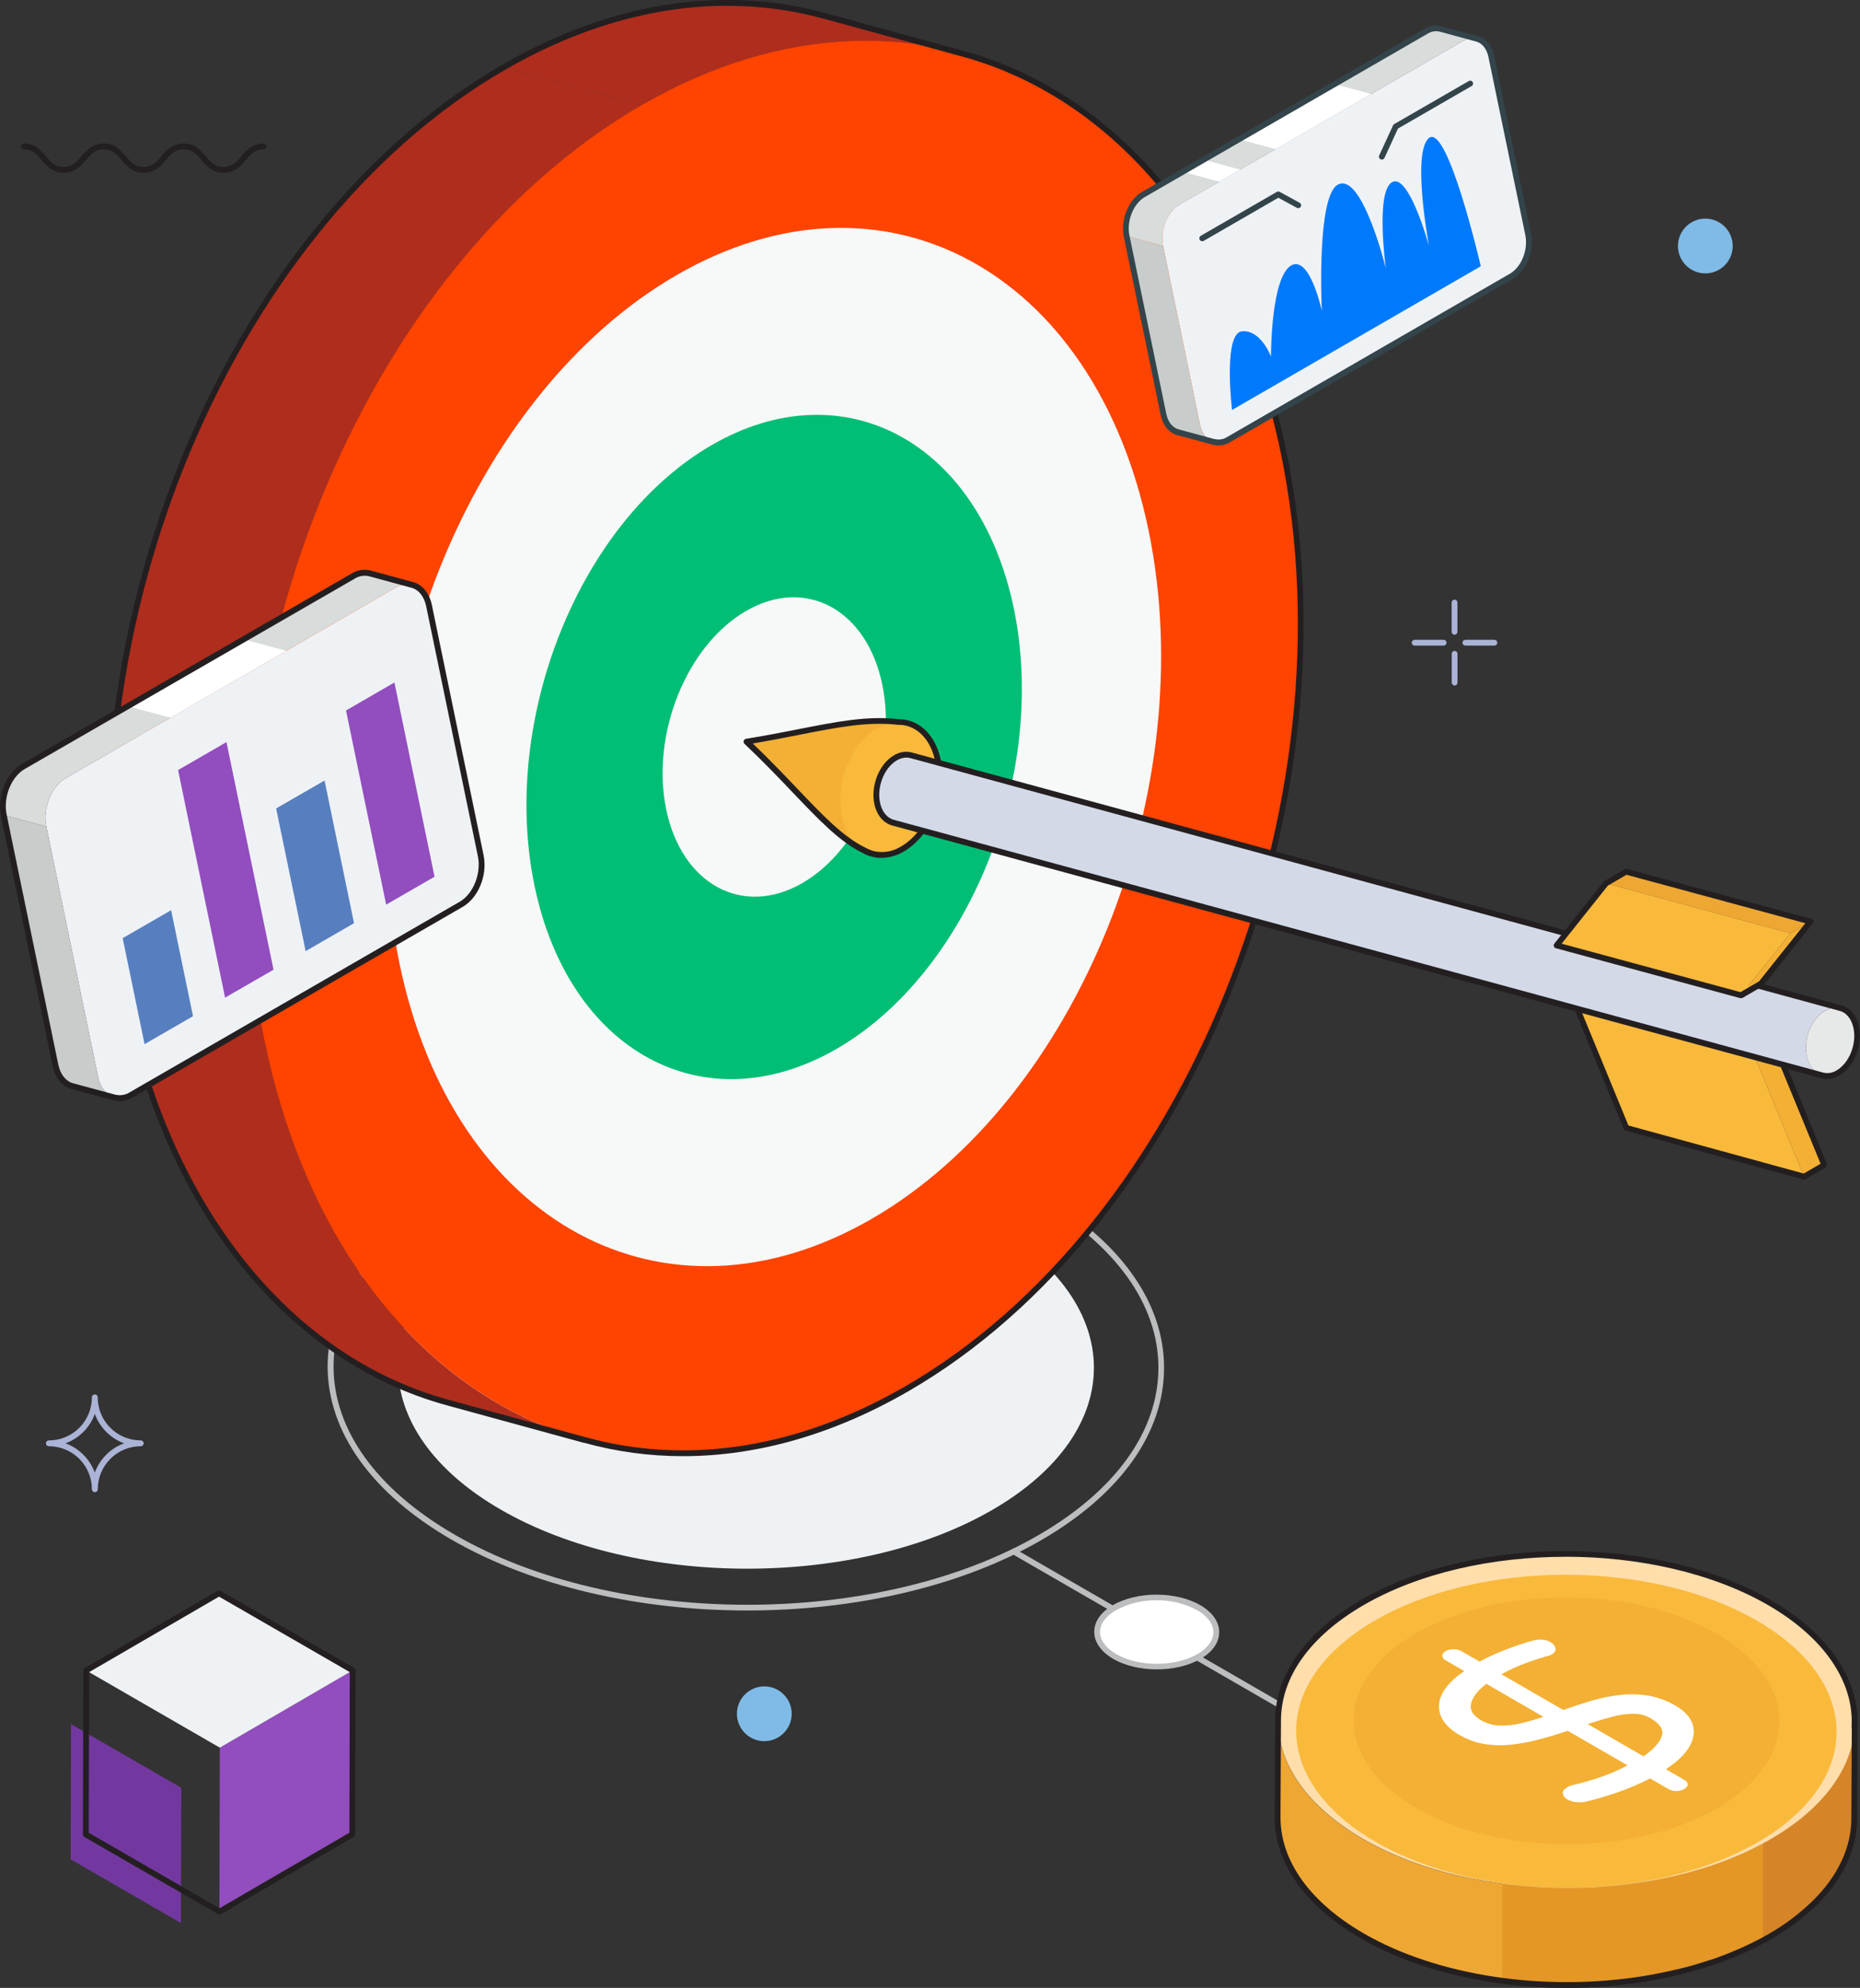 <svg width="395" height="422" viewBox="0 0 395 422" fill="none" xmlns="http://www.w3.org/2000/svg">
<rect x="0" y="0" width="395" height="422" fill="#333333" stroke="none"/>
<g clip-path="url(#clip0_498_71)">
<path d="M210.837 320.467C182.079 337.184 135.288 337.184 106.345 320.467C77.401 303.75 77.233 276.682 106.007 259.944C134.781 243.205 181.551 243.227 210.5 259.944C239.448 276.661 239.596 303.75 210.837 320.467Z" fill="#EFF2F5"/>
<path d="M158.707 341.879C136.021 341.879 113.287 336.873 95.925 326.861C78.953 317.059 69.593 303.992 69.577 290.071C69.577 276.25 78.773 263.278 95.519 253.55C129.964 233.531 186.199 233.531 220.867 253.55C237.834 263.352 247.188 276.413 247.209 290.33C247.209 304.156 238.018 317.128 221.273 326.861C204.074 336.873 181.403 341.879 158.707 341.879ZM158.137 239.75C135.662 239.75 113.219 244.704 96.162 254.616C79.807 264.111 70.838 276.709 70.838 290.071C70.838 303.534 79.997 316.22 96.574 325.795C130.903 345.62 186.579 345.62 220.682 325.795C237.037 316.3 246.006 303.697 246.006 290.335C246.006 276.872 236.852 264.191 220.281 254.616C203.113 244.704 180.617 239.75 158.137 239.75Z" fill="#BBBDBF"/>
<path d="M174.962 3.339L204.274 11.352C183.271 5.65 159.657 8.794 136.216 22.314L106.904 14.301C130.344 0.786 153.959 -2.363 174.962 3.339Z" fill="#AF2D1D"/>
<path d="M124.525 305.791L95.213 297.778C62.624 288.931 36.335 258.783 26.88 213.031C11.327 137.779 47.171 48.801 106.93 14.301L136.243 22.314C76.478 56.815 40.634 145.792 56.193 221.023C65.647 266.796 91.936 296.945 124.525 305.791Z" fill="#AF2D1D"/>
<path d="M136.243 22.314C195.991 -12.181 257.059 20.853 272.612 96.11C288.165 171.367 252.321 260.334 192.573 294.824C132.824 329.314 71.757 296.28 56.193 221.044C40.629 145.808 76.478 56.815 136.243 22.314Z" fill="#FF4301"/>
<path d="M145.048 309.12C137.953 309.128 130.889 308.173 124.05 306.282H123.945L95.049 298.369C61.11 289.158 35.401 257.306 26.279 213.163C10.694 137.785 46.739 48.337 106.624 13.758C129.458 0.57 153.141 -3.239 175.12 2.733L204.438 10.746H204.496C238.435 20.035 264.07 51.75 273.213 95.999C288.772 171.351 252.754 260.793 192.878 295.357C177.056 304.494 160.828 309.12 145.048 309.12ZM154.471 1.229C138.896 1.229 122.874 5.808 107.241 14.834C47.778 49.16 12.002 138.017 27.487 212.915C36.509 256.589 61.885 288.093 95.371 297.182L124.361 305.095C146.124 311.114 169.602 307.374 192.261 294.286C251.714 259.997 287.49 171.124 272.01 96.231C262.841 51.919 237 20.268 202.897 11.621C202.848 11.61 202.8 11.593 202.755 11.569L174.793 3.935C168.169 2.137 161.335 1.229 154.471 1.234V1.229Z" fill="#231F20"/>
<path d="M143.687 58.397C187.555 33.076 232.531 57.411 243.927 112.643C255.323 167.875 228.949 233.446 185.075 258.767C141.202 284.089 96.231 259.754 84.835 204.522C73.439 149.29 99.829 83.718 143.687 58.397Z" fill="#F7F8F8"/>
<path d="M151.157 94.475C179.225 78.269 207.999 93.847 215.306 129.191C222.613 164.535 205.725 206.458 177.652 222.664C149.58 238.869 120.8 223.307 113.499 187.963C106.197 152.619 123.111 110.68 151.157 94.475Z" fill="#00BE75"/>
<path d="M158.459 129.682C171.121 122.381 184.073 129.397 187.365 145.323C190.657 161.249 183.044 180.14 170.398 187.457C157.752 194.773 144.768 187.747 141.476 171.821C138.184 155.895 145.797 136.988 158.459 129.682Z" fill="#F7F8F8"/>
<path d="M84.07 124.728C87.167 122.94 90.332 124.654 91.14 128.553L102.119 181.68C102.926 185.584 101.063 190.194 97.972 191.983L27.893 232.423C24.796 234.211 21.631 232.497 20.824 228.598L9.845 175.471C9.037 171.567 10.9 166.957 13.991 165.168L84.07 124.728Z" fill="#EFF2F5"/>
<path d="M87.568 124.164C86.973 124.016 86.355 123.99 85.75 124.088C85.145 124.186 84.567 124.406 84.049 124.734L60.777 138.159L36.187 152.366L13.997 165.174C10.895 166.952 9.037 171.567 9.85 175.466L0.797 173.018C-2.44975e-05 169.12 1.852 164.504 4.949 162.71L27.107 149.902L51.708 135.706L74.975 122.275C75.496 121.95 76.078 121.732 76.685 121.635C77.292 121.538 77.912 121.564 78.509 121.711L87.568 124.164Z" fill="#D8DCDB"/>
<path d="M24.364 232.993L15.326 230.518C13.633 230.054 12.272 228.493 11.786 226.124L0.802 173.018L9.845 175.466L20.824 228.593C21.314 230.972 22.675 232.534 24.364 232.993Z" fill="#C8CCCB"/>
<path d="M60.777 138.159L36.187 152.365L27.128 149.902L51.729 135.706L60.777 138.159Z" fill="white"/>
<path d="M25.435 233.752C25.017 233.751 24.602 233.694 24.2 233.583H24.121H24.058L23.931 233.541L15.163 231.173C13.184 230.645 11.696 228.809 11.179 226.309L0.185 173.139C-0.665 169.009 1.329 164.092 4.627 162.177L74.689 121.742C75.281 121.375 75.94 121.129 76.628 121.021C77.315 120.912 78.018 120.942 78.694 121.109L87.731 123.568C89.71 124.095 91.198 125.92 91.715 128.437L102.699 181.553C103.559 185.774 101.612 190.574 98.257 192.515L28.204 232.956C27.368 233.461 26.412 233.736 25.435 233.752ZM24.379 232.354H24.416L24.527 232.386C25.046 232.508 25.583 232.524 26.108 232.433C26.633 232.343 27.134 232.147 27.582 231.858L97.634 191.418C100.509 189.756 102.235 185.425 101.485 181.77L90.506 128.706C90.084 126.654 88.924 125.187 87.409 124.781L78.367 122.323C77.847 122.201 77.309 122.185 76.783 122.276C76.258 122.367 75.756 122.562 75.307 122.85L5.255 163.248C2.379 164.915 0.654 169.241 1.403 172.891L12.387 226.019C12.809 228.06 13.97 229.527 15.49 229.949L24.379 232.354Z" fill="#231F20"/>
<path d="M92.284 186.111L82.007 192.041L73.481 150.82L83.764 144.88L92.284 186.111Z" fill="#924DBF"/>
<path d="M75.186 195.981L64.908 201.911L58.641 171.62L68.923 165.686L75.186 195.981Z" fill="#577FC0"/>
<path d="M58.087 205.851L47.799 211.781L37.817 163.47L48.094 157.535L58.087 205.851Z" fill="#924DBF"/>
<path d="M40.988 215.721L30.7 221.651L26.052 199.152L36.34 193.217L40.988 215.721Z" fill="#577FC0"/>
<path d="M310.645 8.715C313.283 7.185 316.016 8.651 316.707 11.996L324.531 49.836C325.222 53.18 323.629 57.131 320.97 58.666L260.889 93.362C258.251 94.897 255.518 93.425 254.827 90.08L247.008 52.215C246.317 48.865 247.91 44.914 250.564 43.379L310.645 8.715Z" fill="#EFF2F5"/>
<path d="M314.465 56.524L261.643 87.031C261.554 86.293 259.965 72.356 263.168 70.514C263.345 70.408 263.543 70.343 263.748 70.325C267.716 69.992 269.8 75.415 269.91 75.7C269.91 74.861 269.953 58.977 274.163 56.371C278.067 54.114 280.568 65.392 280.705 65.983C280.647 64.775 279.65 41.78 284.06 39.227C289.067 36.336 294.037 55.881 294.3 56.91C294.19 56.102 292.158 40.683 295.614 38.684C299.07 36.684 303.137 51.033 303.465 52.194C303.206 50.748 299.803 31.805 303.596 29.199C307.516 26.925 314.122 55.047 314.465 56.524Z" fill="#007AFD"/>
<path d="M313.673 8.229C313.163 8.103 312.631 8.081 312.112 8.165C311.592 8.25 311.095 8.438 310.65 8.72L250.569 43.4C247.932 44.929 246.317 48.886 247.008 52.23L239.248 50.12C238.562 46.776 240.155 42.819 242.809 41.284L302.89 6.599C303.337 6.321 303.835 6.135 304.355 6.051C304.875 5.968 305.406 5.989 305.918 6.114L313.673 8.229Z" fill="#D8DCDB"/>
<path d="M291.172 19.962L270.897 31.667L263.131 29.557L283.411 17.857L291.172 19.962Z" fill="white"/>
<path d="M263.369 36.009L258.937 38.567L251.171 36.463L255.608 33.904L263.369 36.009Z" fill="white"/>
<path d="M257.866 93.837L250.11 91.726C248.659 91.331 247.472 89.991 247.077 87.955L239.253 50.12L247.008 52.23L254.827 90.07C255.249 92.106 256.415 93.446 257.866 93.837Z" fill="#C8CCCB"/>
<path d="M258.784 94.575C258.428 94.573 258.073 94.525 257.729 94.432H257.66H257.602L257.497 94.395L249.979 92.365C248.248 91.89 246.95 90.302 246.497 88.144L238.651 50.252C237.918 46.675 239.643 42.418 242.503 40.757L302.589 6.072C303.107 5.755 303.684 5.545 304.285 5.454C304.885 5.364 305.498 5.394 306.087 5.544L313.837 7.654C315.567 8.124 316.865 9.706 317.314 11.875L325.138 49.703C325.887 53.349 324.193 57.521 321.286 59.199L261.2 93.889C260.47 94.327 259.636 94.564 258.784 94.575ZM257.903 93.209H257.934H258.029C258.462 93.312 258.911 93.328 259.35 93.254C259.788 93.181 260.208 93.02 260.583 92.781L320.664 58.096C323.101 56.688 324.563 53.022 323.93 49.92L316.1 12.123C315.747 10.403 314.781 9.168 313.51 8.825L305.754 6.715C305.321 6.614 304.871 6.599 304.432 6.673C303.993 6.746 303.573 6.906 303.196 7.143L243.115 41.828C240.683 43.241 239.216 46.908 239.854 50.004L247.678 87.844C248.032 89.558 249.003 90.793 250.274 91.141L257.903 93.209Z" fill="#33444A"/>
<path d="M293.451 33.878C293.364 33.879 293.278 33.861 293.198 33.825C293.124 33.791 293.058 33.744 293.002 33.684C292.947 33.625 292.904 33.556 292.875 33.48C292.847 33.404 292.834 33.323 292.837 33.242C292.839 33.161 292.858 33.081 292.892 33.007L295.836 26.614C295.887 26.498 295.974 26.402 296.084 26.34L311.985 17.166C312.123 17.109 312.276 17.105 312.417 17.152C312.558 17.2 312.677 17.297 312.752 17.425C312.827 17.554 312.853 17.705 312.826 17.851C312.798 17.997 312.719 18.128 312.602 18.221L296.88 27.294L294.026 33.503C293.978 33.616 293.898 33.711 293.795 33.778C293.693 33.844 293.573 33.879 293.451 33.878Z" fill="#33444A"/>
<path d="M255.307 51.207C255.172 51.206 255.041 51.16 254.934 51.077C254.827 50.995 254.751 50.879 254.716 50.748C254.681 50.618 254.69 50.48 254.742 50.355C254.793 50.23 254.884 50.125 255.001 50.057L271.161 40.73C271.253 40.679 271.356 40.653 271.462 40.653C271.567 40.653 271.67 40.679 271.762 40.73L275.941 43.009C276.019 43.043 276.09 43.093 276.148 43.156C276.206 43.219 276.25 43.293 276.278 43.374C276.306 43.455 276.317 43.541 276.31 43.626C276.303 43.711 276.278 43.794 276.238 43.869C276.197 43.944 276.141 44.01 276.073 44.063C276.006 44.115 275.928 44.153 275.845 44.174C275.762 44.195 275.676 44.198 275.591 44.184C275.507 44.169 275.427 44.138 275.355 44.091L271.477 41.98L255.618 51.138C255.522 51.186 255.415 51.21 255.307 51.207Z" fill="#33444A"/>
<path d="M344.98 404.855C344.871 404.856 344.763 404.826 344.669 404.771L214.989 329.904C214.919 329.864 214.857 329.811 214.808 329.747C214.759 329.683 214.722 329.61 214.701 329.532C214.68 329.454 214.675 329.373 214.685 329.293C214.696 329.213 214.722 329.135 214.762 329.066C214.845 328.924 214.98 328.822 215.138 328.779C215.296 328.737 215.464 328.758 215.607 328.839L345.286 403.705C345.403 403.773 345.494 403.878 345.545 404.003C345.597 404.128 345.606 404.266 345.571 404.397C345.536 404.527 345.46 404.643 345.353 404.726C345.246 404.809 345.115 404.854 344.98 404.855Z" fill="#BBBDBF"/>
<path d="M393.876 365.486L393.76 386.139C393.76 395.154 387.809 404.154 375.97 411.033C352.134 424.885 313.367 424.88 289.378 411.033C277.307 404.064 271.277 394.917 271.303 385.78L271.404 365.159C271.377 374.296 277.407 383.443 289.478 390.412C313.468 404.259 352.261 404.259 376.076 390.412C387.925 383.501 393.85 374.501 393.876 365.486Z" fill="#EEA732"/>
<path d="M376.092 390.385C360.639 399.353 338.929 402.518 319.028 399.833V420.47C338.902 423.108 360.565 419.943 376.007 411.006C387.825 404.127 393.76 395.107 393.76 386.139L393.86 365.512C393.85 374.502 387.925 383.501 376.092 390.385Z" fill="#E49725"/>
<path d="M376.086 390.385C368.389 394.859 359.135 397.876 349.322 399.459V420.069C359.093 418.487 368.315 415.464 375.986 411.006C387.825 404.127 393.76 395.107 393.76 386.139L393.86 365.512C393.85 374.502 387.925 383.501 376.086 390.385Z" fill="#E49725"/>
<path d="M376.091 390.385C375.527 390.712 374.936 391.013 374.356 391.33V411.903C374.883 411.613 375.453 411.328 375.986 411.017C387.825 404.127 393.76 395.107 393.76 386.139L393.86 365.512C393.85 374.502 387.925 383.501 376.091 390.385Z" fill="#D68428"/>
<path d="M376.086 390.385C352.255 404.238 313.483 404.238 289.494 390.385C265.505 376.532 265.373 354.086 289.215 340.233C313.056 326.38 351.817 326.38 375.822 340.244C399.827 354.107 399.917 376.532 376.086 390.385Z" fill="#FFDEAB"/>
<path d="M373.359 391.034C351.021 404.017 314.686 404.017 292.206 391.034C269.726 378.052 269.594 357.014 291.942 344.031C314.291 331.049 350.615 331.049 373.095 344.031C395.575 357.014 395.691 378.052 373.359 391.034Z" fill="#F9B93B"/>
<path d="M364.743 383.823C347.148 394.052 318.522 394.052 300.816 383.823C283.111 373.594 283.005 357.019 300.605 346.796C318.205 336.572 346.826 336.567 364.537 346.796C382.248 357.025 382.312 373.594 364.743 383.823Z" fill="#F3B034"/>
<path d="M332.803 422.011C316.644 422.011 300.832 418.318 289.088 411.555C277.207 404.697 270.675 395.534 270.702 385.764L270.802 365.133C270.839 355.5 277.27 346.469 288.903 339.706C312.871 325.785 351.991 325.785 376.112 339.706C387.814 346.469 394.435 355.748 394.478 365.349C394.485 365.4 394.485 365.451 394.478 365.502V365.565L394.372 386.139C394.372 392.617 391.375 398.958 385.767 404.47C382.905 407.217 379.716 409.6 376.271 411.566C375.4 412.093 374.487 412.568 373.548 413.048L373.021 413.317L372.746 413.449L372.673 413.486C372.008 413.808 371.343 414.129 370.652 414.451L369.824 414.82C368.958 415.195 368.109 415.554 367.228 415.875L366.89 416.013C365.809 416.435 364.722 416.83 363.656 417.194H363.551L363.456 417.221C362.438 417.569 361.403 417.891 360.385 418.181L359.995 418.318C359.056 418.587 358.053 418.845 356.829 419.167H356.74C354.38 419.744 351.956 420.236 349.47 420.644C343.96 421.548 338.386 422.004 332.803 422.011ZM332.45 330.48C316.886 330.48 301.323 333.914 289.526 340.772C278.283 347.308 272.073 355.959 272.037 365.138L271.931 385.77C271.931 395.08 278.22 403.858 289.705 410.484C305.242 419.452 328.05 422.907 349.227 419.452C351.68 419.046 354.075 418.561 356.339 418.007H356.428C357.71 417.69 358.702 417.426 359.594 417.168L360.053 417.031C361.071 416.741 362.095 416.419 363.102 416.076H363.181L363.35 416.028C364.326 415.696 365.392 415.306 366.452 414.894L366.79 414.757C367.655 414.414 368.499 414.066 369.338 413.702C369.607 413.575 369.866 413.449 370.172 413.333L372.15 412.383L372.488 412.214L373.016 411.956C373.939 411.486 374.83 410.996 375.68 410.505C379.037 408.577 382.142 406.24 384.923 403.547C390.289 398.272 393.137 392.237 393.164 386.091L393.259 366.91C393.218 366.823 393.201 366.727 393.211 366.631C393.797 357.025 387.339 347.592 375.495 340.745C363.651 333.898 348.019 330.469 332.45 330.469V330.48Z" fill="#231F20"/>
<path d="M358.412 378.806C358.412 379.158 358.159 379.485 357.653 379.787C357.143 380.061 356.574 380.204 355.996 380.204C355.418 380.204 354.849 380.061 354.339 379.787L350.425 377.529C348.105 378.724 345.699 379.745 343.228 380.584C340.881 381.375 338.728 382.003 336.744 382.467C336.093 382.597 335.427 382.629 334.766 382.562C334.128 382.522 333.506 382.342 332.946 382.034C332.68 381.92 332.445 381.744 332.261 381.52C332.077 381.296 331.95 381.031 331.891 380.747C331.833 380.246 332.155 379.798 332.851 379.392C333.246 379.167 333.673 379.005 334.117 378.912C335.686 378.56 337.471 378.055 339.472 377.398C341.599 376.692 343.664 375.809 345.645 374.76L332.946 367.427C331.043 368.064 329.109 368.649 327.142 369.184C325.191 369.71 323.204 370.093 321.197 370.329C319.267 370.564 317.315 370.537 315.393 370.25C313.458 369.945 311.596 369.279 309.906 368.287C308.023 367.2 306.741 365.924 306.055 364.447C305.729 363.705 305.571 362.9 305.592 362.09C305.614 361.28 305.816 360.485 306.182 359.762C306.927 358.092 308.522 356.418 310.967 354.74L307.042 352.472C306.846 352.388 306.674 352.255 306.544 352.086C306.414 351.917 306.329 351.717 306.298 351.506C306.277 351.13 306.504 350.803 306.978 350.525C307.505 350.228 308.104 350.082 308.709 350.103C309.297 350.097 309.876 350.243 310.392 350.525L314.206 352.73C316.081 351.725 318.02 350.844 320.01 350.093C321.93 349.361 323.791 348.749 325.591 348.257C326.173 348.102 326.773 348.033 327.375 348.051C328.065 348.076 328.738 348.279 329.327 348.642C329.573 348.764 329.79 348.938 329.963 349.152C330.136 349.366 330.261 349.615 330.329 349.882C330.44 350.409 330.144 350.847 329.453 351.253C329.287 351.345 329.109 351.416 328.926 351.464C328.72 351.517 328.53 351.57 328.34 351.633C326.768 352.083 325.176 352.611 323.566 353.216C321.945 353.841 320.369 354.576 318.849 355.415L331.996 363.007C333.892 362.328 335.826 361.69 337.8 361.092C339.766 360.498 341.78 360.078 343.819 359.836C345.831 359.591 347.867 359.622 349.871 359.926C351.942 360.258 353.934 360.973 355.743 362.036C357.695 363.161 358.926 364.477 359.436 365.982C359.946 367.487 359.735 369.07 358.803 370.73C357.849 372.393 356.172 374.009 353.77 375.578L357.684 377.835C357.882 377.916 358.055 378.049 358.183 378.22C358.311 378.391 358.391 378.593 358.412 378.806ZM337.151 365.982L349.021 372.84C351.063 371.442 352.356 370.044 352.873 368.646C353.39 367.248 352.598 365.945 350.462 364.71C349.344 364.081 348.077 363.768 346.795 363.803C345.279 363.833 343.772 364.053 342.31 364.457C340.701 364.879 338.976 365.391 337.151 365.982ZM322.837 365.855C324.508 365.474 326.158 365.008 327.781 364.457L315.647 357.441C313.818 358.848 312.741 360.241 312.418 361.619C312.094 362.998 312.798 364.188 314.528 365.191C315.706 365.87 317.031 366.252 318.39 366.304C319.888 366.36 321.386 366.209 322.843 365.855" fill="white"/>
<path d="M254.621 351.633C249.699 354.492 241.685 354.492 236.731 351.633C231.777 348.774 231.745 344.132 236.673 341.267C241.601 338.403 249.609 338.408 254.563 341.267C259.517 344.126 259.549 348.769 254.621 351.633Z" fill="white"/>
<path d="M245.689 354.382C242.339 354.382 238.984 353.643 236.425 352.166C233.866 350.689 232.384 348.626 232.378 346.432C232.373 344.237 233.792 342.212 236.362 340.735C241.453 337.781 249.752 337.781 254.875 340.735C257.475 342.238 258.91 344.274 258.916 346.469C258.921 348.663 257.502 350.689 254.933 352.166C252.363 353.643 249.039 354.382 245.689 354.382ZM245.605 339.717C242.598 339.671 239.63 340.397 236.984 341.827C234.805 343.093 233.608 344.733 233.613 346.458C233.618 348.183 234.832 349.85 237.042 351.122C241.79 353.886 249.567 353.886 254.315 351.122C256.489 349.856 257.687 348.21 257.681 346.49C257.676 344.77 256.463 343.098 254.257 341.821C251.599 340.395 248.621 339.67 245.605 339.717Z" fill="#BBBDBF"/>
<path d="M74.885 354.609L74.8 389.42L46.596 405.805L46.68 370.999L74.885 354.609Z" fill="#924DBF"/>
<path d="M38.495 379.516L38.426 408.219L15 394.707L15.07 366L38.495 379.516Z" fill="#7338A0"/>
<path d="M74.885 354.609L46.681 370.999L18.297 354.609L46.501 338.224L74.885 354.609Z" fill="#EFF2F5"/>
<path d="M46.612 406.422C46.505 406.422 46.399 406.395 46.306 406.343L17.922 389.953C17.829 389.899 17.752 389.822 17.698 389.729C17.643 389.637 17.613 389.532 17.611 389.425L17.695 354.608C17.695 354.501 17.723 354.396 17.777 354.303C17.831 354.211 17.908 354.134 18.001 354.081L46.206 337.691C46.299 337.636 46.406 337.608 46.514 337.608C46.623 337.608 46.729 337.636 46.823 337.691L75.212 354.07C75.304 354.125 75.38 354.202 75.434 354.294C75.487 354.386 75.516 354.491 75.518 354.598L75.428 389.415C75.428 389.522 75.399 389.627 75.346 389.719C75.292 389.812 75.215 389.889 75.122 389.942L46.923 406.327C46.83 406.387 46.722 406.42 46.612 406.422ZM18.845 389.061L46.612 405.093L74.199 389.061L74.283 354.962L46.517 338.936L18.924 354.967L18.845 389.061Z" fill="#231F20"/>
<path d="M47.482 36.679C45.077 36.679 43.847 35.239 42.766 33.973C41.684 32.707 40.83 31.699 38.993 31.699C37.157 31.699 36.261 32.754 35.221 33.973C34.182 35.191 32.916 36.679 30.51 36.679C28.104 36.679 26.88 35.239 25.799 33.973C24.717 32.707 23.863 31.699 22.026 31.699C20.191 31.699 19.294 32.754 18.254 33.973C17.215 35.191 15.949 36.679 13.543 36.679C11.137 36.679 9.913 35.239 8.832 33.973C7.75 32.707 6.895 31.699 5.065 31.699C4.901 31.699 4.744 31.634 4.628 31.518C4.513 31.402 4.448 31.245 4.448 31.082C4.448 30.918 4.513 30.761 4.628 30.645C4.744 30.53 4.901 30.465 5.065 30.465C7.471 30.465 8.689 31.905 9.771 33.171C10.852 34.437 11.707 35.444 13.543 35.444C15.379 35.444 16.276 34.389 17.315 33.171C18.355 31.952 19.621 30.465 22.026 30.465C24.432 30.465 25.656 31.905 26.738 33.171C27.819 34.437 28.674 35.444 30.51 35.444C32.346 35.444 33.243 34.389 34.282 33.171C35.322 31.952 36.588 30.465 38.993 30.465C41.399 30.465 42.623 31.905 43.705 33.171C44.786 34.437 45.641 35.444 47.482 35.444C49.324 35.444 50.215 34.389 51.255 33.171C52.294 31.952 53.56 30.465 55.966 30.465C56.13 30.465 56.286 30.53 56.402 30.645C56.518 30.761 56.583 30.918 56.583 31.082C56.583 31.245 56.518 31.402 56.402 31.518C56.286 31.634 56.13 31.699 55.966 31.699C54.13 31.699 53.233 32.754 52.194 33.973C51.154 35.191 49.888 36.679 47.482 36.679Z" fill="#231F20"/>
<path d="M308.888 134.735C308.807 134.735 308.727 134.719 308.653 134.688C308.578 134.657 308.51 134.612 308.454 134.554C308.397 134.497 308.352 134.429 308.321 134.354C308.291 134.279 308.275 134.199 308.276 134.118V127.973C308.268 127.887 308.278 127.801 308.306 127.719C308.333 127.638 308.377 127.563 308.435 127.5C308.493 127.436 308.563 127.386 308.642 127.351C308.72 127.316 308.805 127.298 308.891 127.298C308.977 127.298 309.062 127.316 309.14 127.351C309.219 127.386 309.289 127.436 309.347 127.5C309.405 127.563 309.449 127.638 309.476 127.719C309.503 127.801 309.513 127.887 309.505 127.973V134.118C309.505 134.199 309.49 134.28 309.458 134.354C309.427 134.429 309.382 134.497 309.325 134.555C309.267 134.612 309.199 134.657 309.124 134.688C309.05 134.719 308.969 134.735 308.888 134.735Z" fill="#ABB3D6"/>
<path d="M308.888 145.518C308.728 145.513 308.577 145.445 308.465 145.33C308.354 145.215 308.292 145.061 308.292 144.901V138.729C308.306 138.576 308.377 138.433 308.491 138.33C308.604 138.226 308.753 138.169 308.907 138.169C309.06 138.169 309.209 138.226 309.322 138.33C309.436 138.433 309.507 138.576 309.521 138.729V144.901C309.521 144.983 309.505 145.065 309.473 145.141C309.441 145.217 309.394 145.286 309.335 145.343C309.276 145.401 309.206 145.446 309.129 145.476C309.053 145.506 308.971 145.52 308.888 145.518Z" fill="#ABB3D6"/>
<path d="M317.356 137.051H311.204C311.123 137.051 311.043 137.035 310.968 137.004C310.893 136.973 310.825 136.928 310.768 136.871C310.711 136.813 310.665 136.745 310.634 136.67C310.603 136.595 310.587 136.515 310.587 136.434C310.587 136.353 310.603 136.273 310.634 136.198C310.665 136.123 310.711 136.055 310.768 135.998C310.825 135.94 310.893 135.895 310.968 135.864C311.043 135.833 311.123 135.817 311.204 135.817H317.356C317.437 135.817 317.517 135.833 317.592 135.864C317.667 135.895 317.735 135.94 317.792 135.998C317.85 136.055 317.895 136.123 317.926 136.198C317.957 136.273 317.973 136.353 317.973 136.434C317.973 136.515 317.957 136.595 317.926 136.67C317.895 136.745 317.85 136.813 317.792 136.871C317.735 136.928 317.667 136.973 317.592 137.004C317.517 137.035 317.437 137.051 317.356 137.051Z" fill="#ABB3D6"/>
<path d="M306.572 137.051H300.426C300.262 137.051 300.105 136.986 299.989 136.871C299.874 136.755 299.808 136.598 299.808 136.434C299.808 136.27 299.874 136.113 299.989 135.998C300.105 135.882 300.262 135.817 300.426 135.817H306.572C306.653 135.817 306.733 135.833 306.808 135.864C306.883 135.895 306.951 135.94 307.009 135.998C307.066 136.055 307.111 136.123 307.142 136.198C307.173 136.273 307.189 136.353 307.189 136.434C307.189 136.515 307.173 136.595 307.142 136.67C307.111 136.745 307.066 136.813 307.009 136.871C306.951 136.928 306.883 136.973 306.808 137.004C306.733 137.035 306.653 137.051 306.572 137.051Z" fill="#ABB3D6"/>
<path d="M166.423 367.916C168.694 365.646 168.694 361.965 166.423 359.695C164.153 357.425 160.471 357.425 158.201 359.695C155.93 361.965 155.93 365.646 158.201 367.916C160.471 370.187 164.153 370.187 166.423 367.916Z" fill="#7FBBE6"/>
<path d="M367.811 53.558C368.549 50.434 366.613 47.303 363.488 46.565C360.363 45.828 357.232 47.763 356.494 50.888C355.757 54.012 357.692 57.143 360.817 57.881C363.942 58.618 367.074 56.683 367.811 53.558Z" fill="#7FBBE6"/>
<path d="M20.132 316.764C19.969 316.762 19.813 316.697 19.697 316.581C19.582 316.466 19.517 316.31 19.515 316.147C19.512 313.723 18.548 311.4 16.834 309.687C15.12 307.974 12.796 307.011 10.372 307.01C10.208 307.01 10.051 306.945 9.936 306.829C9.82 306.713 9.755 306.556 9.755 306.393C9.755 306.229 9.82 306.072 9.936 305.956C10.051 305.84 10.208 305.775 10.372 305.775C11.573 305.777 12.763 305.541 13.873 305.082C14.983 304.623 15.991 303.95 16.84 303.101C17.69 302.252 18.363 301.243 18.822 300.133C19.281 299.024 19.517 297.834 19.515 296.633C19.515 296.47 19.58 296.313 19.696 296.197C19.812 296.081 19.969 296.016 20.132 296.016C20.296 296.016 20.453 296.081 20.569 296.197C20.685 296.313 20.75 296.47 20.75 296.633C20.751 299.058 21.715 301.382 23.429 303.096C25.143 304.81 27.468 305.774 29.893 305.775C30.056 305.775 30.213 305.84 30.329 305.956C30.445 306.072 30.51 306.229 30.51 306.393C30.51 306.556 30.445 306.713 30.329 306.829C30.213 306.945 30.056 307.01 29.893 307.01C27.471 307.013 25.148 307.976 23.436 309.689C21.724 311.402 20.762 313.725 20.76 316.147C20.76 316.228 20.744 316.31 20.712 316.385C20.681 316.461 20.634 316.529 20.576 316.587C20.517 316.644 20.448 316.689 20.372 316.72C20.296 316.75 20.214 316.765 20.132 316.764ZM13.902 306.393C15.331 306.913 16.63 307.74 17.706 308.815C18.783 309.89 19.611 311.188 20.132 312.617C20.652 311.185 21.48 309.884 22.559 308.809C23.631 307.732 24.928 306.907 26.358 306.393C24.929 305.868 23.633 305.037 22.558 303.959C21.484 302.881 20.658 301.582 20.138 300.152C19.617 301.585 18.79 302.886 17.712 303.964C16.635 305.042 15.334 305.871 13.902 306.393Z" fill="#ABB3D6"/>
<path d="M372.768 224.589L377.036 222.11L387.408 247.305L383.14 249.784L372.768 224.589Z" fill="#F3B034"/>
<path d="M334.993 214.239L339.266 211.76L377.036 222.11L372.768 224.589L334.993 214.239Z" fill="#EEA732"/>
<path d="M372.768 224.589L383.14 249.784L345.37 239.434L334.993 214.239L372.768 224.589Z" fill="#F9B93B"/>
<path d="M383.14 250.401C383.086 250.408 383.031 250.408 382.976 250.401L345.223 240.014C345.132 239.987 345.049 239.941 344.978 239.878C344.908 239.815 344.853 239.737 344.816 239.65L334.444 214.455C334.388 214.318 334.383 214.164 334.432 214.023C334.48 213.882 334.578 213.764 334.708 213.69L338.981 211.206C339.051 211.164 339.129 211.137 339.21 211.127C339.291 211.117 339.373 211.124 339.451 211.148L377.215 221.493C377.307 221.517 377.391 221.562 377.462 221.624C377.534 221.687 377.59 221.764 377.627 221.851L387.957 247.067C388.014 247.206 388.018 247.36 387.97 247.502C387.921 247.643 387.823 247.763 387.693 247.837L383.43 250.317C383.342 250.37 383.242 250.399 383.14 250.401ZM345.824 238.922L383.056 249.124L386.633 247.041L376.577 222.606L339.356 212.424L335.768 214.508L345.824 238.922Z" fill="#231F20"/>
<path d="M193.221 153.658L185.139 181.216C177.932 178.578 170.419 168.624 158.517 157.435C173.595 154.998 184.231 151.796 193.221 153.658Z" fill="#F3B034"/>
<path d="M186.342 154.555C191.96 151.31 197.727 154.428 199.188 161.508C200.65 168.587 197.268 176.99 191.649 180.23C186.03 183.469 180.259 180.361 178.797 173.282C177.336 166.203 180.718 157.789 186.342 154.555Z" fill="#F9B93B"/>
<path d="M187.186 182.118C186.436 182.12 185.69 182.015 184.97 181.807H184.933C184.305 181.626 183.703 181.367 183.139 181.037C178.354 178.731 173.896 174.052 168.251 168.133C165.296 165.026 161.92 161.508 158.095 157.894C158.014 157.814 157.956 157.714 157.929 157.604C157.901 157.493 157.903 157.378 157.937 157.269C157.97 157.16 158.032 157.063 158.117 156.987C158.201 156.911 158.305 156.86 158.417 156.839C162.416 156.195 165.966 155.499 169.401 154.824C177.679 153.194 184.215 151.907 190.763 152.661C191.651 152.647 192.535 152.788 193.374 153.078H193.422C196.614 154.18 198.935 157.203 199.795 161.37C201.309 168.687 197.79 177.386 191.955 180.752C190.514 181.62 188.868 182.091 187.186 182.118ZM185.366 180.63C186.376 180.89 187.429 180.94 188.46 180.777C189.49 180.615 190.477 180.244 191.359 179.686C196.772 176.563 200.022 168.455 198.608 161.618C197.838 157.889 195.812 155.204 193.042 154.233L192.979 154.207C192.25 153.967 191.487 153.851 190.721 153.864C184.284 153.13 177.832 154.391 169.66 156.005C166.568 156.612 163.387 157.24 159.862 157.831C163.36 161.165 166.431 164.388 169.164 167.258C174.724 173.092 179.114 177.697 183.741 179.918C184.237 180.21 184.769 180.437 185.323 180.593L185.366 180.63Z" fill="#231F20"/>
<path d="M390.89 214.017C390.332 213.884 389.753 213.861 389.186 213.952C388.619 214.042 388.076 214.244 387.588 214.545C384.681 216.222 382.945 220.548 383.699 224.199C384.158 226.42 385.435 227.891 387.018 228.313L189.586 174.638C188.004 174.205 186.722 172.738 186.263 170.523C185.513 166.867 187.249 162.547 190.151 160.869C190.638 160.565 191.181 160.361 191.749 160.27C192.316 160.18 192.896 160.204 193.454 160.342L390.89 214.017Z" fill="#D4D9E8"/>
<path d="M387.587 214.555C390.489 212.878 393.454 214.487 394.209 218.137C394.963 221.788 393.227 226.114 390.326 227.786C387.424 229.458 384.454 227.86 383.699 224.204C382.945 220.548 384.686 216.228 387.587 214.555Z" fill="#E7E8E8"/>
<path d="M388.02 229.068C387.582 229.068 387.147 229.004 386.728 228.878L189.439 175.229C187.571 174.701 186.168 173.008 185.677 170.644C184.875 166.756 186.732 162.13 189.861 160.331C190.417 159.984 191.038 159.753 191.687 159.652C192.335 159.55 192.997 159.58 193.633 159.74L391.048 213.427H391.106C392.948 213.954 394.325 215.632 394.8 218C395.601 221.888 393.744 226.509 390.616 228.308C389.832 228.785 388.937 229.047 388.02 229.068ZM192.477 160.822C191.771 160.835 191.081 161.035 190.478 161.402C187.793 162.953 186.183 166.989 186.885 170.37C187.276 172.269 188.352 173.63 189.766 174.015L387.081 227.665C387.575 227.803 388.092 227.836 388.6 227.761C389.107 227.685 389.593 227.503 390.025 227.227C392.71 225.676 394.319 221.646 393.618 218.259C393.201 216.249 392.035 214.867 390.537 214.566C390.485 214.557 390.435 214.539 390.389 214.513L193.311 160.927C193.039 160.858 192.759 160.822 192.477 160.822Z" fill="#231F20"/>
<path d="M380.207 198.112L384.475 195.633L373.997 208.79L369.724 211.274L380.207 198.112Z" fill="#F3B034"/>
<path d="M341.06 187.515L345.328 185.035L384.475 195.633L380.207 198.113L341.06 187.515Z" fill="#EEA732"/>
<path d="M380.207 198.113L369.724 211.274L330.572 200.671L341.06 187.515L380.207 198.113Z" fill="#F9B93B"/>
<path d="M369.729 211.892C369.675 211.899 369.62 211.899 369.565 211.892L330.414 201.294C330.314 201.267 330.223 201.215 330.149 201.144C330.074 201.073 330.018 200.985 329.986 200.887C329.954 200.79 329.947 200.687 329.966 200.587C329.984 200.486 330.028 200.392 330.092 200.312L340.58 187.156C340.627 187.097 340.684 187.047 340.749 187.008L345.022 184.524C345.093 184.482 345.172 184.455 345.253 184.444C345.335 184.434 345.418 184.439 345.497 184.46L384.644 195.058C384.742 195.084 384.832 195.135 384.906 195.205C384.98 195.275 385.035 195.362 385.066 195.459C385.097 195.556 385.104 195.659 385.086 195.759C385.069 195.859 385.027 195.954 384.965 196.034L374.477 209.222C374.428 209.281 374.369 209.331 374.303 209.37L370.035 211.849C369.939 211.891 369.833 211.906 369.729 211.892ZM331.638 200.328L369.623 210.615L373.564 208.32L383.399 195.981L345.413 185.7L341.461 187.995L331.638 200.328Z" fill="#231F20"/>
</g>
<defs>
<clipPath id="clip0_498_71">
<rect width="395" height="422" fill="white"/>
</clipPath>
</defs>
</svg>
